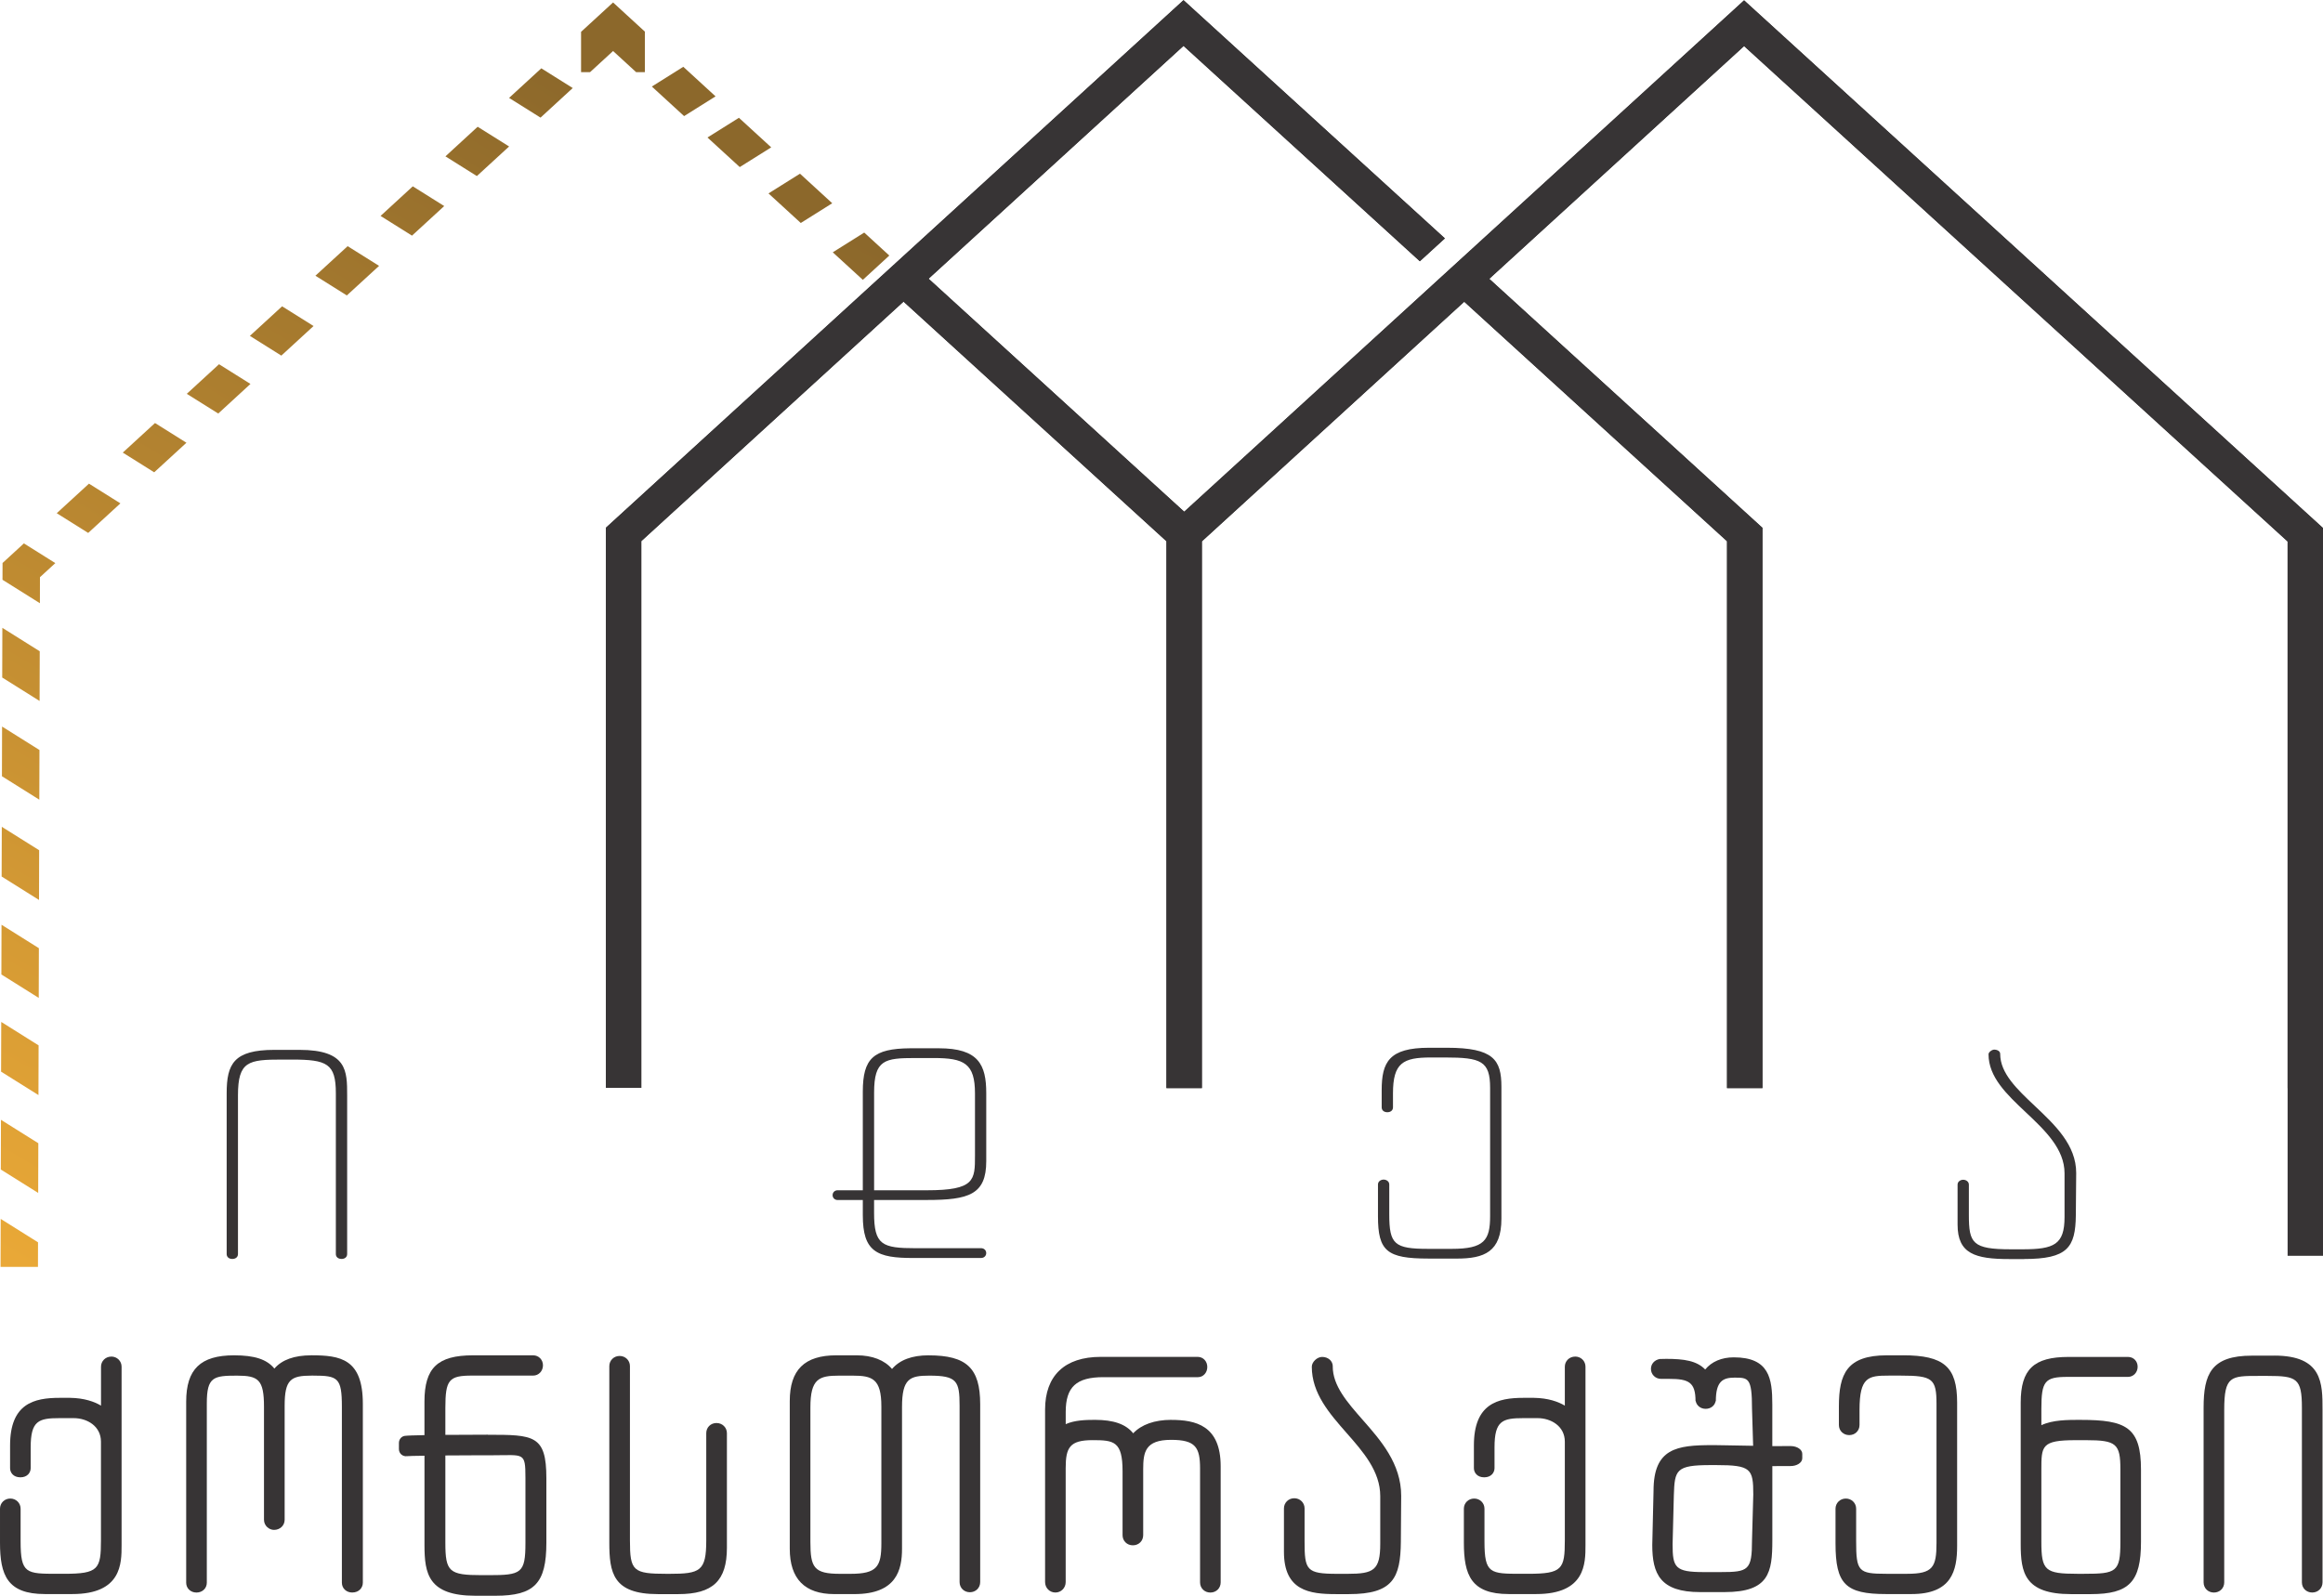 <?xml version="1.0" encoding="UTF-8"?>
<!DOCTYPE svg PUBLIC "-//W3C//DTD SVG 1.1//EN" "http://www.w3.org/Graphics/SVG/1.1/DTD/svg11.dtd">
<!-- Creator: CorelDRAW 2019 (64-Bit) -->
<svg xmlns="http://www.w3.org/2000/svg" xml:space="preserve" width="2.426in" height="1.667in" version="1.1" style="shape-rendering:geometricPrecision; text-rendering:geometricPrecision; image-rendering:optimizeQuality; fill-rule:evenodd; clip-rule:evenodd"
viewBox="0 0 838.94 576.33"
 xmlns:xlink="http://www.w3.org/1999/xlink"
 xmlns:xodm="http://www.corel.com/coreldraw/odm/2003">
 <defs>
  <style type="text/css">
   <![CDATA[
    .fil0 {fill:#373435;fill-rule:nonzero}
    .fil6 {fill:url(#id0)}
    .fil5 {fill:url(#id1)}
    .fil20 {fill:url(#id2)}
    .fil2 {fill:url(#id3)}
    .fil17 {fill:url(#id4)}
    .fil13 {fill:url(#id5)}
    .fil12 {fill:url(#id6)}
    .fil7 {fill:url(#id7)}
    .fil21 {fill:url(#id8)}
    .fil11 {fill:url(#id9)}
    .fil4 {fill:url(#id10)}
    .fil18 {fill:url(#id11)}
    .fil10 {fill:url(#id12)}
    .fil9 {fill:url(#id13)}
    .fil16 {fill:url(#id14)}
    .fil1 {fill:url(#id15)}
    .fil19 {fill:url(#id16)}
    .fil8 {fill:url(#id17)}
    .fil14 {fill:url(#id18)}
    .fil3 {fill:url(#id19)}
    .fil15 {fill:url(#id20)}
   ]]>
  </style>
  <linearGradient id="id0" gradientUnits="userSpaceOnUse" x1="-117.82" y1="494.48" x2="172.43" y2="4.36">
   <stop offset="0" style="stop-opacity:1; stop-color:#FCB539"/>
   <stop offset="1" style="stop-opacity:1; stop-color:#8C682B"/>
  </linearGradient>
  <linearGradient id="id1" gradientUnits="userSpaceOnUse" xlink:href="#id0" x1="-101.92" y1="503.89" x2="188.36" y2="13.8">
  </linearGradient>
  <linearGradient id="id2" gradientUnits="userSpaceOnUse" xlink:href="#id0" x1="-1.81" y1="563.17" x2="288.44" y2="73.08">
  </linearGradient>
  <linearGradient id="id3" gradientUnits="userSpaceOnUse" xlink:href="#id0" x1="-58.55" y1="529.58" x2="231.73" y2="39.49">
  </linearGradient>
  <linearGradient id="id4" gradientUnits="userSpaceOnUse" xlink:href="#id0" x1="-83.14" y1="514.99" x2="207.11" y2="24.91">
  </linearGradient>
  <linearGradient id="id5" gradientUnits="userSpaceOnUse" xlink:href="#id0" x1="-117.47" y1="494.71" x2="172.8" y2="4.59">
  </linearGradient>
  <linearGradient id="id6" gradientUnits="userSpaceOnUse" xlink:href="#id0" x1="-122.68" y1="491.61" x2="167.58" y2="1.5">
  </linearGradient>
  <linearGradient id="id7" gradientUnits="userSpaceOnUse" xlink:href="#id0" x1="-133.49" y1="485.2" x2="156.77" y2="-4.91">
  </linearGradient>
  <linearGradient id="id8" gradientUnits="userSpaceOnUse" xlink:href="#id0" x1="23.49" y1="578.17" x2="313.74" y2="88.06">
  </linearGradient>
  <linearGradient id="id9" gradientUnits="userSpaceOnUse" xlink:href="#id0" x1="-127.64" y1="488.65" x2="162.62" y2="-1.44">
  </linearGradient>
  <linearGradient id="id10" gradientUnits="userSpaceOnUse" xlink:href="#id0" x1="-86.38" y1="513.09" x2="203.89" y2="23.01">
  </linearGradient>
  <linearGradient id="id11" gradientUnits="userSpaceOnUse" xlink:href="#id0" x1="-49.25" y1="535.09" x2="241.02" y2="44.99">
  </linearGradient>
  <linearGradient id="id12" gradientUnits="userSpaceOnUse" xlink:href="#id0" x1="-137.73" y1="482.67" x2="152.53" y2="-7.41">
  </linearGradient>
  <linearGradient id="id13" gradientUnits="userSpaceOnUse" xlink:href="#id0" x1="-145.09" y1="478.31" x2="145.17" y2="-11.77">
  </linearGradient>
  <linearGradient id="id14" gradientUnits="userSpaceOnUse" xlink:href="#id0" x1="-91.54" y1="510.02" x2="198.72" y2="19.94">
  </linearGradient>
  <linearGradient id="id15" gradientUnits="userSpaceOnUse" xlink:href="#id0" x1="-51.17" y1="533.94" x2="239.09" y2="43.86">
  </linearGradient>
  <linearGradient id="id16" gradientUnits="userSpaceOnUse" xlink:href="#id0" x1="-29.14" y1="546.99" x2="261.12" y2="56.9">
  </linearGradient>
  <linearGradient id="id17" gradientUnits="userSpaceOnUse" xlink:href="#id0" x1="-147.3" y1="477.02" x2="142.96" y2="-13.09">
  </linearGradient>
  <linearGradient id="id18" gradientUnits="userSpaceOnUse" xlink:href="#id0" x1="-111.58" y1="498.16" x2="178.68" y2="8.07">
  </linearGradient>
  <linearGradient id="id19" gradientUnits="userSpaceOnUse" xlink:href="#id0" x1="-70.95" y1="522.23" x2="219.29" y2="32.12">
  </linearGradient>
  <linearGradient id="id20" gradientUnits="userSpaceOnUse" xlink:href="#id0" x1="-96.87" y1="506.88" x2="193.41" y2="16.79">
  </linearGradient>
 </defs>
 <g id="Layer_x0020_1">
  <g id="_1601935447104">
   <path class="fil0" d="M108.12 379.55l-9.02 0c-14.42,0 -16.85,4.71 -16.85,15.29l0 58.09c0,0.83 0.65,1.36 1.64,1.36 1,0 1.65,-0.53 1.65,-1.36l0 -57.36c0,-12.65 4.17,-13.29 16.25,-13.29l3.63 0c12.79,0 16.26,1.56 16.26,12.56l0 58.09c0,0.83 0.65,1.36 1.64,1.36 1,0 1.64,-0.53 1.64,-1.36l0 -57.36c0,-8.94 0,-16.02 -16.85,-16.02z"/>
   <path class="fil0" d="M101.8 381.88l3.63 0c12.9,0 16.65,1.7 16.65,12.96l0 58.09c0,0.6 0.47,0.96 1.25,0.96 0.78,0 1.25,-0.36 1.25,-0.96l0 -57.36c0,-9.07 0,-15.62 -16.45,-15.62l-9.02 0c-14.17,0 -16.46,4.39 -16.46,14.89l0 58.09c0,0.6 0.47,0.96 1.25,0.96 0.78,0 1.25,-0.36 1.25,-0.96l0 -57.36c0,-13.16 4.8,-13.69 16.65,-13.69zm21.53 72.81c-1.22,0 -2.04,-0.71 -2.04,-1.76l0 -58.09c0,-10.73 -3.19,-12.16 -15.86,-12.16l-3.63 0c-12.05,0 -15.86,0.58 -15.86,12.9l0 57.36c0,1.05 -0.82,1.76 -2.04,1.76 -1.22,0 -2.04,-0.71 -2.04,-1.76l0 -58.09c0,-10.62 2.58,-15.68 17.25,-15.68l9.02 0c17.24,0 17.24,7.6 17.24,16.41l0 57.36c0,1.05 -0.82,1.76 -2.04,1.76z"/>
   <path class="fil0" d="M522.57 378.79l-6.46 0c-14.22,0 -16.72,4.82 -16.72,14.97l0 6.18c0,0.83 0.65,1.36 1.65,1.36 1,0 1.64,-0.54 1.64,-1.36l0 -5.03c0,-11.54 4.16,-13.4 14.1,-13.4l5.11 0c13.11,0 16.66,1.42 16.66,11.41l0 46.27c0,8.63 -1.98,12.24 -14.24,12.24l-8.48 0c-12.47,0 -14.5,-1.8 -14.5,-12.87l0 -10.78c0,-0.85 -0.84,-1.36 -1.65,-1.36 -0.81,0 -1.64,0.51 -1.64,1.36l0 11.51c0,12.37 2.99,14.86 17.79,14.86l10.23 0c13.14,0 15.77,-5.36 15.77,-14.03l0 -47.63c0,-9.67 -2.68,-13.71 -19.27,-13.71z"/>
   <path class="fil0" d="M499.69 426.82c-0.61,0 -1.25,0.36 -1.25,0.97l0 11.51c0,12.17 2.77,14.47 17.4,14.47l10.23 0c12.86,0 15.38,-5 15.38,-13.63l0 -47.63c0,-4.53 -0.56,-7.98 -3.27,-10.18 -2.68,-2.18 -7.5,-3.14 -15.61,-3.14l-6.46 0c-13.97,0 -16.32,4.5 -16.32,14.57l0 6.18c0,0.6 0.46,0.96 1.25,0.96 0.78,0 1.25,-0.36 1.25,-0.96l0 -5.03c0,-11.8 4.47,-13.8 14.5,-13.8l5.11 0c13.21,0 17.05,1.55 17.05,11.81l0 46.27c0,8.74 -2.11,12.64 -14.64,12.64l-8.47 0c-12.67,0 -14.9,-1.98 -14.9,-13.27l0 -10.78c0,-0.6 -0.63,-0.97 -1.25,-0.97zm26.38 27.74l-10.23 0c-14.96,0 -18.19,-2.71 -18.19,-15.26l0 -11.51c0,-1.1 1.04,-1.76 2.04,-1.76 1,0 2.04,0.66 2.04,1.76l0 10.78c0,10.85 1.84,12.48 14.11,12.48l8.47 0c11.75,0 13.84,-3.11 13.84,-11.85l0 -46.27c0,-9.72 -3.27,-11.01 -16.26,-11.01l-5.11 0c-10.11,0 -13.71,1.96 -13.71,13l0 5.03c0,1.05 -0.82,1.75 -2.04,1.75 -1.22,0 -2.04,-0.71 -2.04,-1.75l0 -6.18c0,-10.19 2.65,-15.36 17.11,-15.36l6.46 0c16.83,0 19.67,4.35 19.67,14.11l0 47.63c0,12.01 -6.19,14.42 -16.17,14.42z"/>
   <path class="fil0" d="M734.57 399.72c-6.49,-6.12 -12.62,-11.89 -12.62,-19.07 0,-0.76 -0.89,-1.15 -1.78,-1.15 -0.62,0 -1.64,0.79 -1.64,1.26 0,8.11 6.49,14.23 13.36,20.71 6.93,6.53 14.1,13.3 14.1,22.32l0 15.81c0,10.22 -4.08,12.04 -15.58,12.04l-4.17 0c-14.14,0 -15.58,-2.42 -15.58,-12.77l0 -10.99c0,-0.85 -0.83,-1.36 -1.64,-1.36 -0.81,0 -1.64,0.51 -1.64,1.36l0 14.45c0,10.18 6.18,12.04 18.33,12.04l5.25 0c15.52,0 18.19,-3.84 18.33,-15.38 0.14,-14.66 0.14,-15.29 0.14,-15.29 0,-9.96 -7.54,-17.07 -14.84,-23.95z"/>
   <path class="fil0" d="M709.01 426.89c-0.61,0 -1.25,0.36 -1.25,0.97l0 14.45c0,9.84 6.04,11.64 17.93,11.64l5.25 0c15.3,0 17.79,-3.56 17.94,-14.99 0.13,-14.53 0.13,-15.27 0.13,-15.28 0,-9.79 -7.48,-16.84 -14.71,-23.66l0.27 -0.29 -0.27 0.29c-6.56,-6.17 -12.74,-12.01 -12.74,-19.36 0,-0.49 -0.71,-0.76 -1.38,-0.76 -0.43,0 -1.22,0.62 -1.25,0.87 0,7.94 6.42,13.99 13.22,20.41 7,6.6 14.23,13.42 14.23,22.61l0 15.81c0,10.7 -4.71,12.43 -15.98,12.43l-4.17 0c-14.41,0 -15.98,-2.66 -15.98,-13.16l0 -10.99c0,-0.6 -0.63,-0.97 -1.25,-0.97zm21.94 27.85l-5.25 0c-12.42,0 -18.73,-1.93 -18.73,-12.44l0 -14.45c0,-1.1 1.04,-1.76 2.04,-1.76 1,0 2.04,0.66 2.04,1.76l0 10.99c0,10.18 1.31,12.37 15.19,12.37l4.17 0c11.4,0 15.19,-1.68 15.19,-11.64l0 -15.81c0,-8.85 -7.11,-15.55 -13.97,-22.02 -6.94,-6.54 -13.48,-12.72 -13.48,-21 0,-0.75 1.25,-1.66 2.04,-1.66 1.08,0 2.17,0.53 2.17,1.55 0,7 6.07,12.72 12.49,18.78l0 0 -0.28 0.29 0.28 -0.29c7.35,6.94 14.96,14.11 14.96,24.24 0,0.03 -0,0.8 -0.13,15.29 -0.14,11.64 -3,15.78 -18.73,15.78z"/>
   <path class="fil0" d="M315.29 429.8l0 -11.55 0 -1.42 0 -22.24c0,-12.38 4.42,-12.87 15.31,-12.87l6.59 0c10.8,0 15.31,1.83 15.31,13.19l0 22.4c0,8.91 0,12.98 -17.73,12.98l-1.75 0c-0.18,0 -0.35,-0 -0.52,-0l0 0 -4.7 0c-0.28,0 -0.55,0 -0.83,-0 -0.27,0 -0.54,0 -0.82,0l-10.86 0 0 -0.49zm0 3.21l11.68 0 6.18 0 1.62 0c18.1,0 21.02,-4.01 21.02,-13.61l0 -24.6c0,-10.01 -2.73,-15.8 -16.71,-15.8l-10.37 0c-13.12,0.11 -16.71,3.39 -16.71,15.28l0 36.01 -9.54 0c-0.68,0 -1.38,0.51 -1.38,1.36 0,0.85 0.7,1.36 1.38,1.36l9.54 0 0 5.86c0,12.8 4.63,15.07 17.66,15.07l24.76 0c0.68,0 1.37,-0.51 1.37,-1.36 0,-0.85 -0.7,-1.36 -1.37,-1.36l-23.68 0c-12.32,0 -15.45,-1.29 -15.45,-13.19l0 -3.34 0 -1.69z"/>
   <path class="fil0" d="M332.1 429.89l2.67 0c17.34,0 17.34,-3.68 17.34,-12.58l0 -22.4c0,-10.86 -3.91,-12.79 -14.92,-12.79l-6.59 0c-11.09,0 -14.92,0.6 -14.92,12.48l0 35.3 16.42 -0zm2.67 0.8l-19.88 0 0 -36.09c0,-12.73 4.82,-13.27 15.71,-13.27l6.59 0c10.87,0 15.71,1.96 15.71,13.58l0 22.4c0,8.91 0,13.37 -18.13,13.37zm-32.31 0c-0.48,0 -0.98,0.36 -0.98,0.97 0,0.61 0.5,0.97 0.98,0.97l9.93 0 0 6.26c0,12.56 4.31,14.68 17.26,14.68l24.76 0c0.48,0 0.98,-0.36 0.98,-0.97 0,-0.6 -0.5,-0.97 -0.98,-0.97l-23.68 0c-12.66,0 -15.84,-1.59 -15.84,-13.58l0 -5.42 19.88 0c17.76,0 20.62,-3.9 20.62,-13.21l0 -24.6c0,-9.76 -2.67,-15.41 -16.32,-15.41l-10.37 0c-12.96,0.11 -16.31,3.17 -16.31,14.89l0 36.4 -9.93 0zm51.96 23.66l-24.76 0c-6.2,0 -10.95,-0.48 -13.96,-2.82 -2.87,-2.23 -4.1,-6.02 -4.1,-12.65l0 -5.47 -9.14 0c-0.87,0 -1.77,-0.66 -1.77,-1.76 0,-1.1 0.9,-1.76 1.77,-1.76l9.14 0 0 -35.61c0,-12.05 3.83,-15.57 17.1,-15.68l10.37 0c14.31,0 17.11,5.94 17.11,16.2l0 24.6c0,12.05 -6.31,14 -21.42,14l-19.09 0 0 4.63c0,11.61 2.85,12.79 15.05,12.79l23.68 0c0.87,0 1.77,0.66 1.77,1.76 0,1.1 -0.9,1.76 -1.77,1.76z"/>
   <polygon class="fil0" points="629.88,0.07 629.86,0.1 629.84,0.08 427.67,184.78 335.35,100.61 427.42,16.5 512.77,94.3 521.81,86.04 427.43,0 427.41,0.02 427.4,0.01 218.81,190.57 218.81,392.89 231.6,392.89 231.6,195.4 326.31,108.88 421.26,195.44 421.26,392.97 434.05,392.97 434.05,392.97 434.05,195.48 528.8,108.92 623.71,195.44 623.71,392.97 636.5,392.97 636.5,190.6 537.84,100.65 629.87,16.57 826.16,195.52 826.16,393.04 838.94,393.04 838.94,190.67 "/>
   <polygon class="fil0" points="629.88,0.07 629.86,0.1 629.84,0.08 427.67,184.78 335.35,100.61 427.42,16.5 512.77,94.3 521.81,86.04 427.43,0 427.41,0.02 427.4,0.01 218.81,190.57 218.81,392.89 231.6,392.89 231.6,195.4 326.31,108.88 421.26,195.44 421.26,392.97 434.05,392.97 434.05,392.97 434.05,195.48 528.8,108.92 623.71,195.44 623.71,392.97 636.5,392.97 636.5,190.6 537.84,100.65 629.87,16.57 826.16,195.52 826.16,453.56 838.94,453.56 838.94,190.67 "/>
   <polygon class="fil1" points="0.2,457.57 13.71,457.57 13.73,448.69 0.25,440.23 "/>
   <polygon class="fil2" points="0.29,422.39 13.79,430.85 13.84,412.9 0.35,404.44 "/>
   <polygon class="fil3" points="0.39,387.04 13.89,395.5 13.94,377.55 0.45,369.08 "/>
   <polygon class="fil4" points="0.5,351.94 13.99,360.4 14.04,342.44 0.55,333.98 "/>
   <polygon class="fil5" points="0.59,316.55 14.09,325.02 14.14,307.06 0.65,298.6 "/>
   <polygon class="fil6" points="0.7,280.33 14.2,288.8 14.25,270.85 0.75,262.38 "/>
   <polygon class="fil7" points="0.8,244.67 14.3,253.14 14.35,235.19 0.85,226.72 "/>
   <polygon class="fil8" points="0.92,203.3 0.9,209.36 14.41,217.83 14.43,208.43 19.98,203.34 8.63,196.22 "/>
   <polygon class="fil9" points="20.49,185.32 31.85,192.44 43.48,181.76 32.13,174.64 "/>
   <polygon class="fil10" points="44.34,163.42 55.69,170.54 67.33,159.86 55.98,152.74 "/>
   <polygon class="fil11" points="67.46,142.19 78.82,149.31 90.45,138.62 79.1,131.5 "/>
   <polygon class="fil12" points="90.24,121.26 101.6,128.39 113.24,117.7 101.88,110.58 "/>
   <polygon class="fil13" points="113.91,99.53 125.26,106.65 136.9,95.97 125.55,88.85 "/>
   <polygon class="fil14" points="137.44,77.93 148.79,85.05 160.43,74.36 149.07,67.24 "/>
   <polygon class="fil15" points="160.87,56.41 172.22,63.53 183.86,52.84 172.5,45.72 "/>
   <polygon class="fil16" points="183.85,35.3 195.21,42.42 206.84,31.73 195.49,24.61 "/>
   <polygon class="fil17" points="209.85,26 213.09,26 221.41,18.36 229.74,26 232.89,26 232.89,11.35 221.42,0.83 221.4,0.85 221.38,0.84 209.85,11.43 "/>
   <polygon class="fil18" points="235.41,31.19 247.06,41.87 258.42,34.74 246.77,24.06 "/>
   <polygon class="fil19" points="255.5,49.6 267.16,60.28 278.52,53.16 266.86,42.48 "/>
   <polygon class="fil20" points="277.54,69.8 289.2,80.48 300.56,73.35 288.91,62.67 "/>
   <polygon class="fil21" points="300.75,91.07 311.61,101.02 321.17,92.24 312.11,83.94 "/>
   <path class="fil0" d="M40.2 489.97c-2.09,0 -3.72,1.61 -3.72,3.66l0 14.05c-2.37,-1.4 -5.98,-2.74 -11.18,-2.81l-3.76 0c-9.3,0 -17.9,2.08 -17.9,17.2l0 8.19c0,1.6 1.16,3.32 3.72,3.32 2.56,0 3.72,-1.73 3.72,-3.32l0 -7.51c0,-9.64 2.87,-10.55 10.45,-10.55l5.09 0c4.89,0 9.84,2.92 9.84,8.5l0 35.59c0,10.46 -0.9,12.14 -13.24,12.14l-2.42 0c-11.32,0 -13.36,0 -13.36,-11.69l0 -11.83c0,-2.05 -1.64,-3.66 -3.72,-3.66 -2.09,0 -3.72,1.61 -3.72,3.66l0 12.28c0,11.75 2.65,18.56 16.2,18.56l9.93 0c17.78,0 17.78,-11.05 17.78,-17.65l0 -64.48c0,-2.05 -1.64,-3.66 -3.72,-3.66z"/>
   <path class="fil0" d="M112.41 489.51c-6.12,0 -10.59,1.61 -13.32,4.79 -2.71,-3.35 -7.17,-4.79 -14.55,-4.79 -12.12,0 -17.3,5.01 -17.3,16.75l0 65.39c0,2.03 1.6,3.55 3.72,3.55 2.13,0 3.73,-1.52 3.73,-3.55l0 -64.82c0,-9.56 2.45,-9.98 10.93,-9.98 7.65,0 9.72,1.4 9.72,11.23l0 40.82c0,2.2 1.87,3.67 3.61,3.67 2.19,0 3.85,-1.58 3.85,-3.67l0 -41.17c0,-9.46 2.19,-10.89 9.73,-10.89l0.61 0c8.9,0 10.33,0.76 10.33,11.23l0 63.57c0,2.03 1.6,3.55 3.72,3.55 2.53,0 3.85,-1.78 3.85,-3.55l0 -64.6c0,-16.25 -8.08,-17.54 -18.63,-17.54z"/>
   <path class="fil0" d="M258.78 513.96c-2.12,0 -3.72,1.58 -3.72,3.67l0 38.78c0,11.07 -2.19,12.03 -13.36,12.03l-0.84 0c-12.24,0 -13.36,-1.01 -13.36,-12.03l0 -63c0,-2.06 -1.64,-3.67 -3.73,-3.67 -2.09,0 -3.72,1.61 -3.72,3.67l0 63.69c0,10.93 1.26,18.67 17.54,18.67l7.39 0c12.46,0 17.54,-4.85 17.54,-16.74l0 -41.39c0,-2.05 -1.64,-3.67 -3.72,-3.67z"/>
   <path class="fil0" d="M318.3 507.96l0 49.47c0,8.39 -1.54,11.01 -11.18,11.01l-3.76 0c-9.43,0 -10.69,-2.3 -10.69,-11.46l0 -48.67c0,-10.37 3.15,-11.46 10.33,-11.46l4.97 0c7.02,0 10.33,1.09 10.33,11.12zm17.05 -18.45c-5.97,0 -10.4,1.65 -13.2,4.93 -2.68,-3.18 -7.14,-4.93 -12.73,-4.93l-7.39 0c-11.47,0 -16.81,5.24 -16.81,16.52l0 53.34c0,10.88 5.41,16.39 16.09,16.39l7.27 0c15.22,0 17.18,-8.76 17.18,-16.39l0 -51.18c0,-10.32 2.85,-11.34 9.85,-11.34 9.99,0 10.94,1.92 10.94,10.89l0 63.68c0,2.09 1.6,3.67 3.72,3.67 2.12,0 3.72,-1.58 3.72,-3.67l0 -64.25c0,-13.03 -4.88,-17.65 -18.63,-17.65z"/>
   <path class="fil0" d="M422.96 512.82c-5.98,0 -10.79,1.72 -13.71,4.86 -2.64,-3.3 -7.07,-4.86 -13.8,-4.86 -3.48,0 -7.38,0.13 -10.57,1.55l0 -4.37c0,-9.06 3.81,-12.6 13.6,-12.6l34.17 0c1.88,0 3.36,-1.61 3.36,-3.67 0,-2.09 -1.5,-3.66 -3.48,-3.66l-35.02 0c-12.95,0 -20.08,6.76 -20.08,19.02l0 62.32c0,2.12 1.64,3.78 3.72,3.78 2.09,0 3.72,-1.66 3.72,-3.78l0 -41.17c0,-7.45 1.47,-10.09 9.73,-10.09 7.69,0 10.81,0.42 10.81,11.23l0 23.09c0,2.09 1.6,3.67 3.72,3.67 2.13,0 3.73,-1.58 3.73,-3.67l0 -23.77c0,-6.24 0.72,-10.66 10.09,-10.66 8.87,0 10.45,2.73 10.45,10.44l0 41.05c0,2.09 1.6,3.67 3.72,3.67 2.12,0 3.72,-1.58 3.72,-3.67l0 -41.96c0,-14.75 -9.05,-16.74 -17.9,-16.74z"/>
   <path class="fil0" d="M481.33 493.52c0,-1.96 -1.65,-3.43 -3.85,-3.43 -1.81,0 -3.73,1.82 -3.73,3.55 0,9.63 6.39,16.89 12.56,23.92 5.98,6.8 12.16,13.83 12.16,22.82l0 17.17c0,9.61 -2.37,10.89 -11.78,10.89l-3.76 0c-11.13,0 -11.79,-1.32 -11.79,-11.69l0 -11.94c0,-2.06 -1.63,-3.67 -3.72,-3.67 -2.09,0 -3.73,1.61 -3.73,3.67l0 15.7c0,14.08 9.26,15.26 18.75,15.26l4.72 0c15.88,0 18.62,-5.82 18.75,-18.88 0.12,-15.94 0.12,-16.62 0.12,-16.62 0,-11.63 -7.38,-20.03 -13.9,-27.44 -5.56,-6.33 -10.82,-12.31 -10.82,-19.3z"/>
   <path class="fil0" d="M568.85 489.97c-2.09,0 -3.72,1.61 -3.72,3.66l0 14.05c-2.37,-1.4 -5.98,-2.74 -11.18,-2.81l-3.76 0c-9.3,0 -17.9,2.08 -17.9,17.2l0 8.19c0,1.6 1.17,3.32 3.72,3.32 2.56,0 3.73,-1.73 3.73,-3.32l0 -7.51c0,-9.64 2.87,-10.55 10.45,-10.55l5.09 0c4.89,0 9.85,2.92 9.85,8.5l0 35.59c0,10.46 -0.9,12.14 -13.24,12.14l-2.42 0c-11.32,0 -13.36,0 -13.36,-11.69l0 -11.83c0,-2.05 -1.64,-3.66 -3.72,-3.66 -2.09,0 -3.72,1.61 -3.72,3.66l0 12.28c0,11.75 2.65,18.56 16.2,18.56l9.94 0c17.78,0 17.78,-11.05 17.78,-17.65l0 -64.48c0,-2.05 -1.64,-3.66 -3.72,-3.66z"/>
   <path class="fil0" d="M687.23 489.51l-5.82 0c-14.46,0 -17.3,6.77 -17.3,18.45l0 6.71c0,2.09 1.6,3.66 3.73,3.66 2.12,0 3.72,-1.58 3.72,-3.66l0 -5.46c0,-11.87 3.2,-12.37 10.45,-12.37l4.6 0c11.32,0 12.75,1.14 12.75,10.21l0 50.26c0,8.75 -1.32,11.12 -10.57,11.12l-7.64 0c-10,0 -10.81,-0.88 -10.81,-11.8l0 -11.72c0,-2.05 -1.64,-3.66 -3.72,-3.66 -2.09,0 -3.73,1.61 -3.73,3.66l0 12.51c0,14.74 3.58,18.33 18.26,18.33l9.21 0c14.46,0 16.45,-8.37 16.45,-17.42l0 -51.74c0,-12.93 -4.76,-17.09 -19.6,-17.09z"/>
   <path class="fil0" d="M765.77 530.7l0 26.27c0,10.82 -1.48,11.46 -13.12,11.46l-2.43 0c-11.66,0 -12.99,-1.19 -12.99,-11.57l0 -25.93c0,-8.7 0,-10.77 12.39,-10.77l3.76 0c10.89,0 12.39,1.28 12.39,10.54zm-14.33 -17.88c-4.77,0 -10.11,0 -14.21,1.93l0 -5.88c0,-10.06 1.24,-11.57 9.48,-11.57l21.81 0c1.95,0 3.48,-1.61 3.48,-3.66 0,-2.03 -1.5,-3.55 -3.48,-3.55l-21.45 0c-12.61,0 -17.3,4.48 -17.3,16.51l0 51.07c0,10.26 1.34,18.1 18.15,18.1l7.15 0c13.9,0 18.14,-4.42 18.14,-18.9l0 -26.04c0,-15.39 -5.44,-18 -21.77,-18z"/>
   <path class="fil0" d="M821.35 489.63l-8.12 0c-14.64,0 -17.41,6.6 -17.41,18.79l0 63.11c0,2.09 1.6,3.67 3.72,3.67 2.13,0 3.73,-1.58 3.73,-3.67l0 -62.32c0,-12.26 2.38,-12.26 12.39,-12.26l3.27 0c10.52,0 12.39,0.85 12.39,11.46l0 63.11c0,2.09 1.6,3.67 3.72,3.67 2.13,0 3.73,-1.58 3.73,-3.67l0 -62.32c0,-9.63 0,-19.59 -17.42,-19.59z"/>
   <path class="fil0" d="M189.76 557.3c0,10.97 -1.5,11.62 -13.29,11.62l-2.46 0c-11.82,0 -13.17,-1.21 -13.17,-11.73l0 -25.55 0 -0.73 0 -5.23c6.15,-0.05 12.27,-0.07 13.49,-0.07l3.81 0c11.03,0 11.62,-1.26 11.62,8.13l0 23.55zm-13.58 -39.12c-1.44,0 -8.44,0.01 -15.34,0.07l0 -3.74 0 -5.54 0 -0.42c0,-10.19 1.26,-11.72 9.61,-11.72l22.11 0c1.98,0 3.53,-1.63 3.53,-3.72 0,-2.02 -1.55,-3.6 -3.53,-3.6l-21.74 0c-12.78,0 -17.53,4.54 -17.53,16.74l0 12.09c-3.51,0.06 -6.26,0.15 -7.11,0.27 -1.23,0.17 -2.11,1.28 -2.11,2.53l0 2.26c0,1.55 1.34,2.74 2.88,2.54 0.49,-0.07 3.02,-0.12 6.35,-0.16l0 32.23c0,10.4 1.35,18.35 18.39,18.35l7.24 0c14.09,0 18.39,-4.47 18.39,-19.15l0 -23.32c0,-15.6 -4.57,-15.68 -21.13,-15.68z"/>
   <path class="fil0" d="M632.73 556.31c0,10.86 -1.28,11.5 -11.36,11.5l-6.08 0c-10.34,0 -11.24,-1.65 -11.24,-10.04l0.45 -17.69c0.29,-9.19 0.74,-10.92 13.27,-10.92l2.03 0c12.56,0 13.39,1.33 13.39,10.61l-0.46 16.54zm14.03 -34.02l-6.7 0.02 0 -15.03c0,-9.32 -1.05,-17.04 -13.92,-17.04 -4.37,0 -7.99,1.55 -10.32,4.39 -3.03,-3.16 -7.67,-3.84 -14.03,-3.84l-2.39 0.05c-1.9,0.35 -3.17,1.78 -3.17,3.57 0,2.02 1.61,3.61 3.67,3.61l2.98 0c6.97,0 9.45,1.21 9.45,8.03l0.07 0c0.33,1.63 1.77,2.79 3.6,2.79 1.83,0 3.27,-1.15 3.6,-2.79l0.07 0c0,-7.1 2.46,-8.48 6.71,-8.48 5.01,0 6.35,0 6.35,11.17l0.41 13.45 -10.63 -0.19c-1.03,-0.03 -2.11,-0.05 -3.31,-0.05l-0.83 0c-12.81,0 -21.2,1.15 -21.2,16.48l-0.46 19.57c0,10.52 2.89,17.04 17.27,17.04l8.83 0c16.1,0 17.26,-7.07 17.26,-18.72l0 -26.79 6.46 -0.02c2.38,0.05 4.35,-1.22 4.35,-2.8l0 -1.62c0,-1.52 -1.82,-2.76 -4.11,-2.8z"/>
  </g>
 </g>
</svg>
